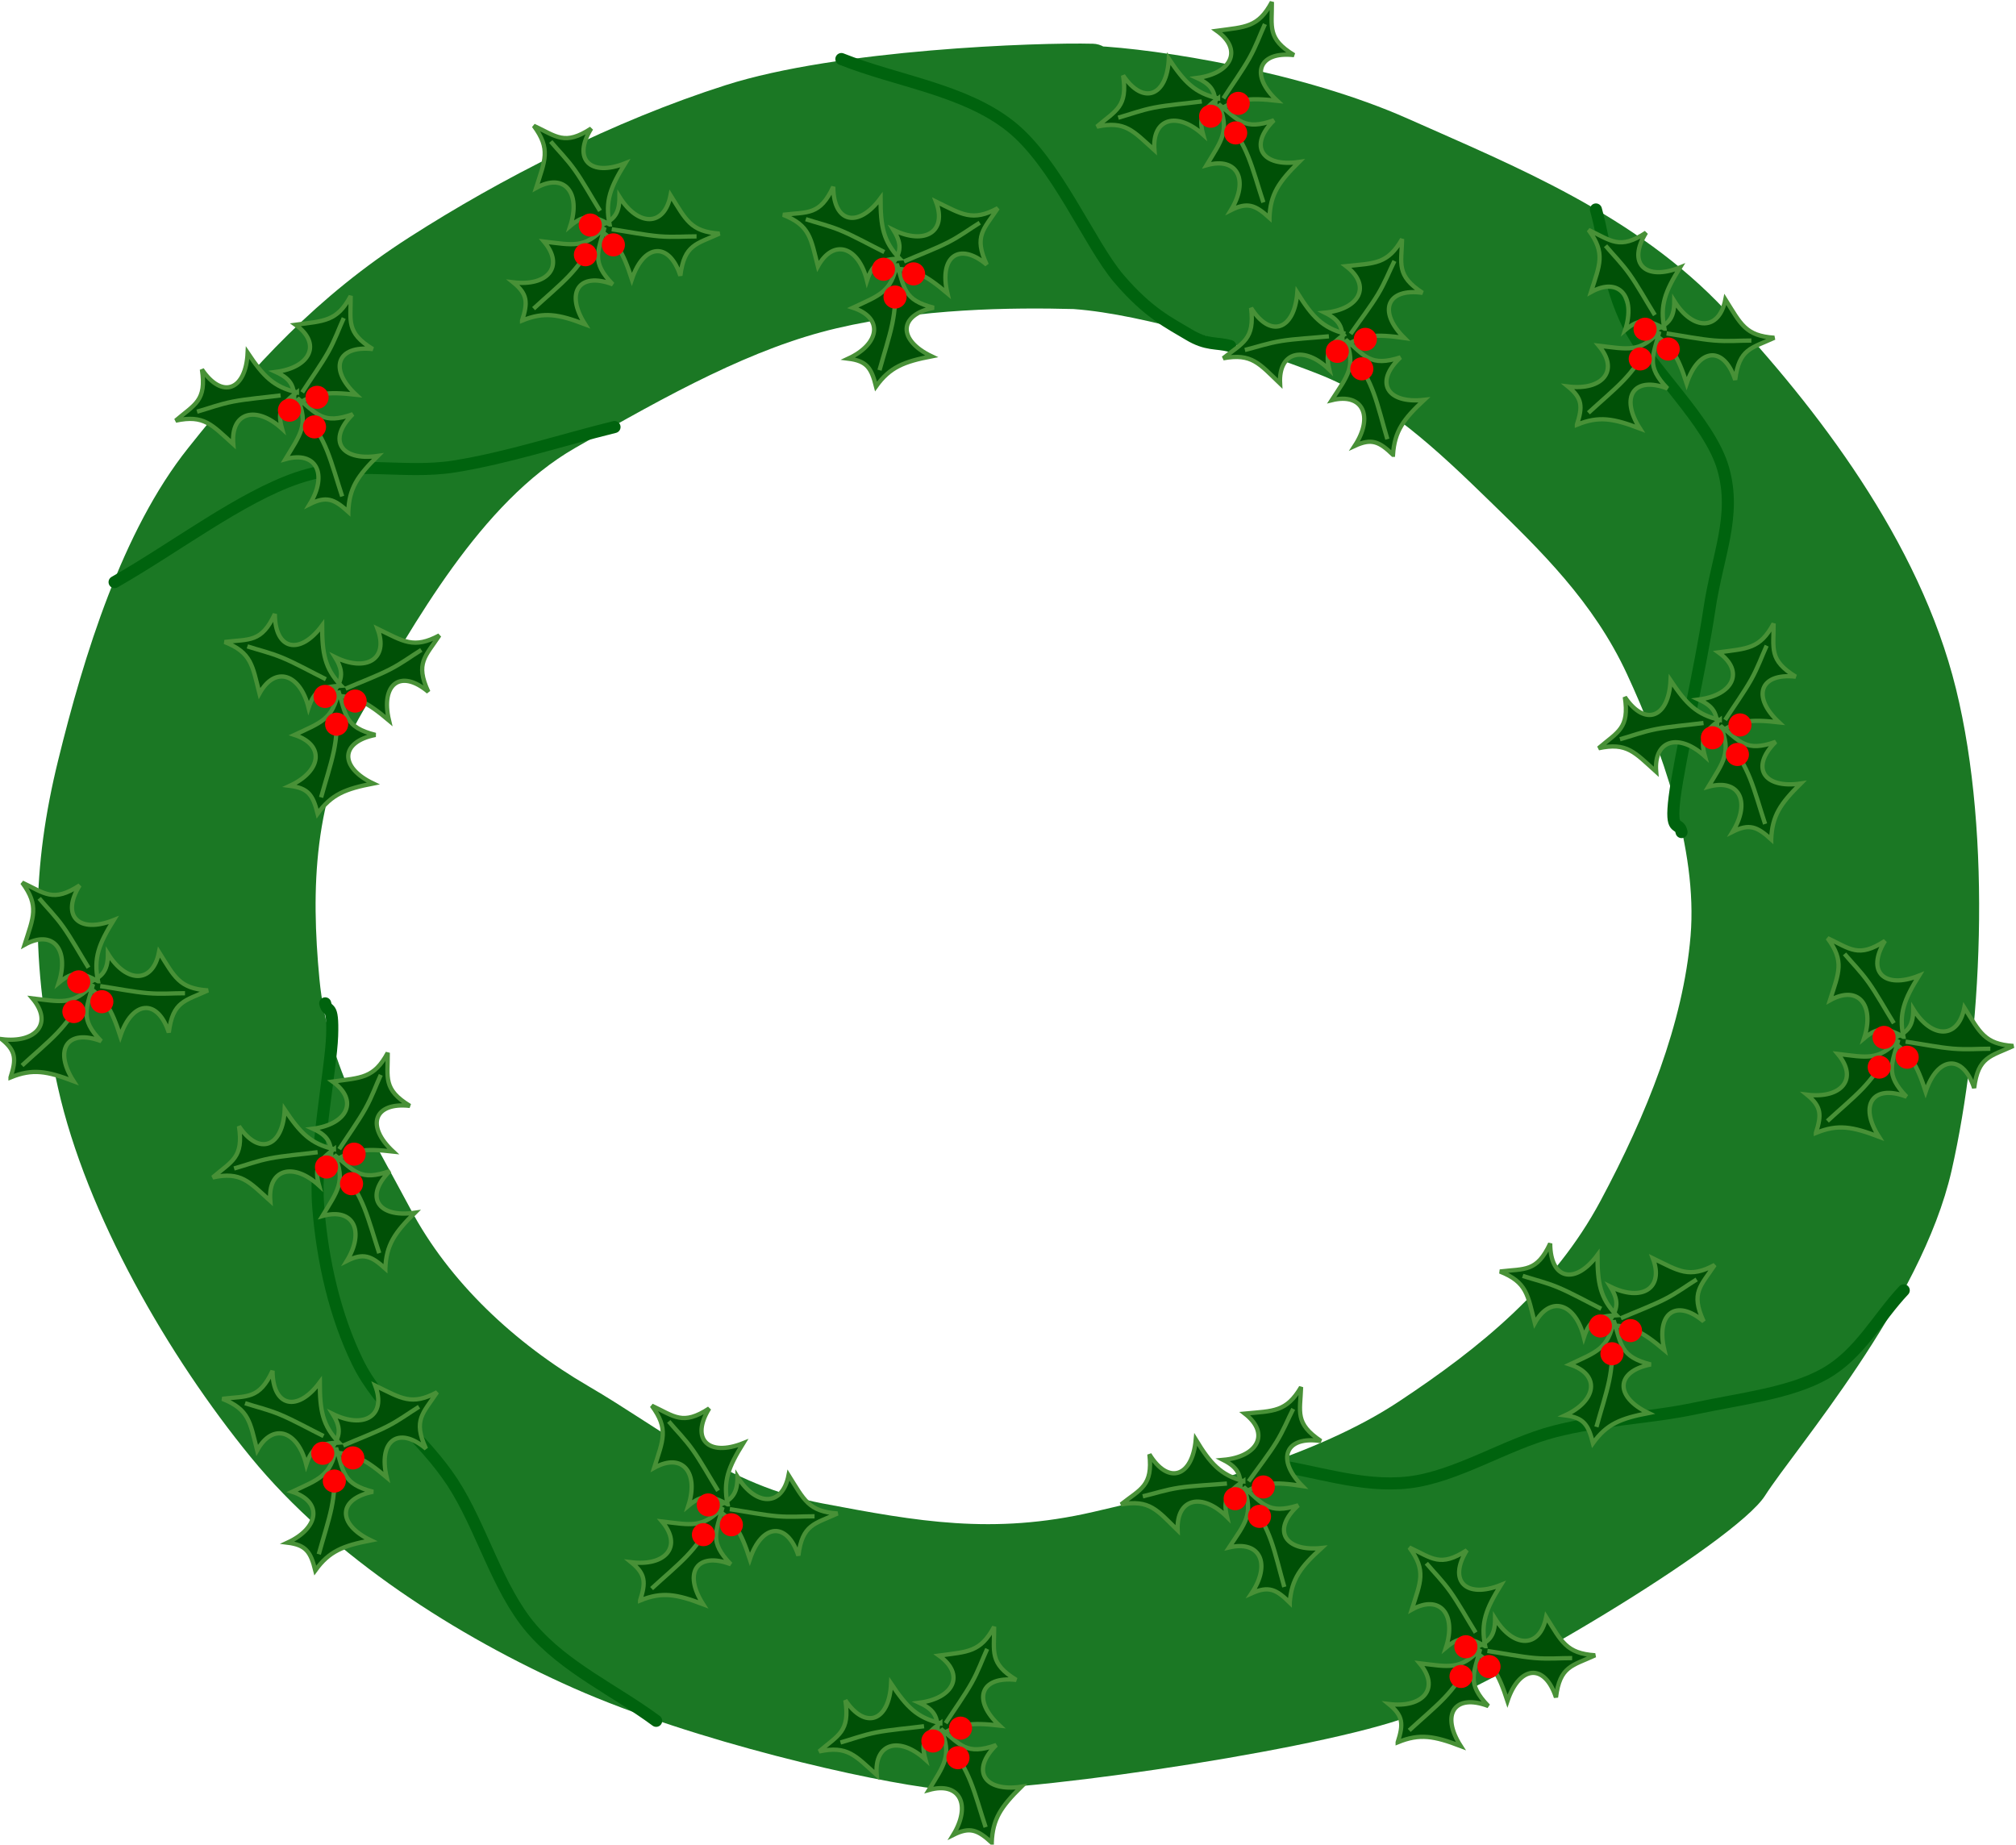 <?xml version="1.0" encoding="UTF-8" standalone="no"?>
<!-- Created with Inkscape (http://www.inkscape.org/) -->
<svg
    xmlns:inkscape="http://www.inkscape.org/namespaces/inkscape"
    xmlns:rdf="http://www.w3.org/1999/02/22-rdf-syntax-ns#"
    xmlns="http://www.w3.org/2000/svg"
    xmlns:cc="http://creativecommons.org/ns#"
    xmlns:dc="http://purl.org/dc/elements/1.1/"
    xmlns:sodipodi="http://sodipodi.sourceforge.net/DTD/sodipodi-0.dtd"
    id="svg1"
    sodipodi:docname="_svgclean2.svg"
    viewBox="0 0 626.94 573.66"
    sodipodi:version="0.32"
    version="1.1"
    inkscape:version="0.48.3.1 r9886"
  >
  <sodipodi:namedview
      id="base"
      bordercolor="#666666"
      inkscape:pageshadow="2"
      inkscape:window-y="0"
      pagecolor="#ffffff"
      inkscape:window-maximized="0"
      inkscape:window-width="674"
      inkscape:zoom="1.4142136"
      inkscape:window-x="0"
      showgrid="false"
      borderopacity="1.0"
      inkscape:current-layer="svg1"
      inkscape:cx="302.62507"
      inkscape:cy="199.6691"
      inkscape:window-height="645"
      inkscape:pageopacity="0.0000000"
  />
  <path
      id="path908"
      inkscape:connector-curvature="0"
      sodipodi:nodetypes="czzzzzzzzzzzzzzzzzzzzzzzczzzzzzzz"
      style="fill:#1b7824"
      d="m339.87 13.599c-17.13-0.44-79.33 1.75-114.16 12.87-34.84 11.11-69.86 29.01-98.45 47.35s-48.38 39.9-68.8 65.58c-20.427 25.67-32.328 64.28-40.384 97.08-8.057 32.79-8.89 62.37-0.039 101.83 8.85 39.46 34.403 83.6 59.933 114.84 25.53 31.23 64.41 55.87 100.45 71.86 37.41 16.6 92.77 29.11 113.19 31.33 20.43 2.23 112.41-11.08 143.89-21.59 27.81-9.28 104.19-55.16 113.39-69.61 9.19-14.45 48.6-59.64 58.02-101.1s12.71-103.71 1.36-149.84c-11.34-46.13-43.69-87.69-71.6-117.6-27.91-29.9-66.08-45.09-98.76-59.65s-77.73-21.79-98.04-22.68c-18.68-0.82-28.38 80.19-5.79 81.86 21.9 1.62 55.49 12.18 75.92 20.19 20.42 8 37.1 23.78 53.1 39.35 16 15.56 32.45 31.46 42.89 54.02 10.44 22.57 22.02 54.25 19.75 81.37s-13.62 55.54-28.03 82.44-37.22 45.52-62.76 62.41c-25.53 16.9-63.27 26.99-95.04 34.3-31.26 7.2-54.68 2.91-84.07-2.65-29.39-5.55-49.91-23.12-72.83-36.46-22.92-13.33-43.31-32.41-55.34-55.09s-25.73-43.93-28.34-71.61-2.04-56.69 13.61-83.37c15.66-26.68 36.44-64.84 65.95-81.74 29.5-16.9 55.25-31.1 81.34-37.21 26.1-6.11 53.76-6.51 74.53-5.95 20.76 0.56 25.38-82 5.11-82.53z"
  />
  <path
      id="path4883"
      inkscape:connector-curvature="0"
      sodipodi:nodetypes="czzz"
      style="stroke:#00630e;stroke-width:3.75;stroke-linecap:round;fill:none"
      d="m35.632 181.03c18.956-10.8 39.226-26.39 56.866-32.39 17.63-6 32.51-0.96 48.94-3.6 16.44-2.64 33.11-8.16 49.67-12.24"
  />
  <path
      id="path4882"
      inkscape:connector-curvature="0"
      sodipodi:nodetypes="czzzzzz"
      style="stroke:#00630e;stroke-width:3.75;stroke-linecap:round;fill:none"
      d="m204.06 535.16c-12.95-9.59-28.31-16.43-38.87-28.79-10.55-12.36-15.47-31.55-24.47-45.35-9-13.79-22.55-23.15-29.51-37.42-6.96-14.28-10.92-31.31-12.24-48.23-1.31-16.91 3.96-42.71 4.32-53.26 0.36-10.56-1.44-6.72-2.16-10.08"
  />
  <path
      id="path4881"
      inkscape:connector-curvature="0"
      sodipodi:nodetypes="czzzzz"
      style="stroke:#00630e;stroke-width:3.75;stroke-linecap:round;fill:none"
      d="m592.03 401.28c-8.16 8.64-13.68 19.8-24.48 25.91-10.79 6.12-26.27 7.8-40.3 10.8-14.04 3-29.04 3.36-43.91 7.2-14.88 3.84-30.47 14.15-45.35 15.83-14.87 1.68-29.27-3.83-43.9-5.75"
  />
  <path
      id="path4880"
      inkscape:connector-curvature="0"
      sodipodi:nodetypes="czzzzz"
      style="stroke:#00630e;stroke-width:3.75;stroke-linecap:round;fill:none"
      d="m496.3 65.139c3.35 12 3.47 22.56 10.07 35.99 6.6 13.44 25.31 29.87 29.51 44.63 4.2 14.75-1.8 26.87-4.32 43.91-2.51 17.03-9.35 46.78-10.79 58.3s1.44 7.2 2.16 10.8"
  />
  <g
      id="g4669"
      transform="translate(218.6 -269)"
    >
    <g
        id="g4659"
        transform="matrix(.627 .779 -.779 .627 244.11 17.975)"
      >
      <path
          id="path4660"
          inkscape:connector-curvature="0"
          sodipodi:nodetypes="ccccccc"
          style="fill-rule:evenodd;stroke:#489137;stroke-width:1pt;fill:#005006"
          d="m143.96 354.89c4.32-6 8.63-7.68 17.27-9.36-10.56-5.03-10.32-12.95 0.72-15.11-9.6-2.4-9.12-6.24-11.52-13.68-1.67 8.88-5.51 9.84-13.67 13.68 9.6 3.12 8.4 11.28-1.44 15.83 5.76 0.72 7.2 2.88 8.64 8.64z"
      />
      <path
          id="path4661"
          inkscape:connector-curvature="0"
          sodipodi:nodetypes="czz"
          style="stroke:#489137;stroke-width:1pt;fill:none"
          d="m150.43 323.94c-0.48 3.84-0.54 7.2-1.43 11.52-0.9 4.32-2.64 9.59-3.96 14.39"
      />
    </g
    >
    <g
        id="g4656"
        transform="matrix(.19 -.982 .982 .19 -314.71 423.34)"
      >
      <path
          id="path4657"
          inkscape:connector-curvature="0"
          sodipodi:nodetypes="ccccccc"
          style="fill-rule:evenodd;stroke:#489137;stroke-width:1pt;fill:#005006"
          d="m143.96 354.89c4.32-6 8.63-7.68 17.27-9.36-10.56-5.03-10.32-12.95 0.72-15.11-9.6-2.4-9.12-6.24-11.52-13.68-1.67 8.88-5.51 9.84-13.67 13.68 9.6 3.12 8.4 11.28-1.44 15.83 5.76 0.72 7.2 2.88 8.64 8.64z"
      />
      <path
          id="path4658"
          inkscape:connector-curvature="0"
          sodipodi:nodetypes="czz"
          style="stroke:#489137;stroke-width:1pt;fill:none"
          d="m150.43 323.94c-0.48 3.84-0.54 7.2-1.43 11.52-0.9 4.32-2.64 9.59-3.96 14.39"
      />
    </g
    >
    <g
        id="g4025"
        transform="translate(-90.131,34.28)"
      >
      <path
          id="path4023"
          inkscape:connector-curvature="0"
          sodipodi:nodetypes="ccccccc"
          style="fill-rule:evenodd;stroke:#489137;stroke-width:1pt;fill:#005006"
          d="m143.96 354.89c4.32-6 8.63-7.68 17.27-9.36-10.56-5.03-10.32-12.95 0.72-15.11-9.6-2.4-9.12-6.24-11.52-13.68-1.67 8.88-5.51 9.84-13.67 13.68 9.6 3.12 8.4 11.28-1.44 15.83 5.76 0.72 7.2 2.88 8.64 8.64z"
      />
      <path
          id="path4024"
          inkscape:connector-curvature="0"
          sodipodi:nodetypes="czz"
          style="stroke:#489137;stroke-width:1pt;fill:none"
          d="m150.43 323.94c-0.48 3.84-0.54 7.2-1.43 11.52-0.9 4.32-2.64 9.59-3.96 14.39"
      />
    </g
    >
    <g
        id="g4652"
      >
      <path
          id="path3395"
          sodipodi:rx="3.5989172"
          sodipodi:ry="3.5989172"
          style="fill-rule:evenodd;fill:#ff0000"
          sodipodi:type="arc"
          d="m66.94 325.38c0 1.988-1.611 3.599-3.599 3.599s-3.599-1.611-3.599-3.599 1.611-3.599 3.599-3.599 3.599 1.611 3.599 3.599z"
          transform="translate(-7.198,27.352)"
          sodipodi:cy="325.38089"
          sodipodi:cx="63.340942"
      />
      <path
          id="path4017"
          sodipodi:rx="3.5989172"
          sodipodi:ry="3.5989172"
          style="fill-rule:evenodd;fill:#ff0000"
          sodipodi:type="arc"
          d="m66.94 325.38c0 1.988-1.611 3.599-3.599 3.599s-3.599-1.611-3.599-3.599 1.611-3.599 3.599-3.599 3.599 1.611 3.599 3.599z"
          transform="translate(2.159,28.791)"
          sodipodi:cy="325.38089"
          sodipodi:cx="63.340942"
      />
      <path
          id="path4018"
          sodipodi:rx="3.5989172"
          sodipodi:ry="3.5989172"
          style="fill-rule:evenodd;fill:#ff0000"
          sodipodi:type="arc"
          d="m66.94 325.38c0 1.988-1.611 3.599-3.599 3.599s-3.599-1.611-3.599-3.599 1.611-3.599 3.599-3.599 3.599 1.611 3.599 3.599z"
          transform="translate(-3.599,35.989)"
          sodipodi:cy="325.38089"
          sodipodi:cx="63.340942"
      />
    </g
    >
  </g
  >
  <g
      id="g4683"
      transform="translate(441.55 59.629)"
    >
    <g
        id="g4684"
        transform="matrix(.627 .779 -.779 .627 244.11 17.975)"
      >
      <path
          id="path4685"
          inkscape:connector-curvature="0"
          sodipodi:nodetypes="ccccccc"
          style="fill-rule:evenodd;stroke:#489137;stroke-width:1pt;fill:#005006"
          d="m143.96 354.89c4.32-6 8.63-7.68 17.27-9.36-10.56-5.03-10.32-12.95 0.72-15.11-9.6-2.4-9.12-6.24-11.52-13.68-1.67 8.88-5.51 9.84-13.67 13.68 9.6 3.12 8.4 11.28-1.44 15.83 5.76 0.72 7.2 2.88 8.64 8.64z"
      />
      <path
          id="path4686"
          inkscape:connector-curvature="0"
          sodipodi:nodetypes="czz"
          style="stroke:#489137;stroke-width:1pt;fill:none"
          d="m150.43 323.94c-0.48 3.84-0.54 7.2-1.43 11.52-0.9 4.32-2.64 9.59-3.96 14.39"
      />
    </g
    >
    <g
        id="g4687"
        transform="matrix(.19 -.982 .982 .19 -314.71 423.34)"
      >
      <path
          id="path4688"
          inkscape:connector-curvature="0"
          sodipodi:nodetypes="ccccccc"
          style="fill-rule:evenodd;stroke:#489137;stroke-width:1pt;fill:#005006"
          d="m143.96 354.89c4.32-6 8.63-7.68 17.27-9.36-10.56-5.03-10.32-12.95 0.72-15.11-9.6-2.4-9.12-6.24-11.52-13.68-1.67 8.88-5.51 9.84-13.67 13.68 9.6 3.12 8.4 11.28-1.44 15.83 5.76 0.72 7.2 2.88 8.64 8.64z"
      />
      <path
          id="path4689"
          inkscape:connector-curvature="0"
          sodipodi:nodetypes="czz"
          style="stroke:#489137;stroke-width:1pt;fill:none"
          d="m150.43 323.94c-0.48 3.84-0.54 7.2-1.43 11.52-0.9 4.32-2.64 9.59-3.96 14.39"
      />
    </g
    >
    <g
        id="g4690"
        transform="translate(-90.131,34.28)"
      >
      <path
          id="path4691"
          inkscape:connector-curvature="0"
          sodipodi:nodetypes="ccccccc"
          style="fill-rule:evenodd;stroke:#489137;stroke-width:1pt;fill:#005006"
          d="m143.96 354.89c4.32-6 8.63-7.68 17.27-9.36-10.56-5.03-10.32-12.95 0.72-15.11-9.6-2.4-9.12-6.24-11.52-13.68-1.67 8.88-5.51 9.84-13.67 13.68 9.6 3.12 8.4 11.28-1.44 15.83 5.76 0.72 7.2 2.88 8.64 8.64z"
      />
      <path
          id="path4692"
          inkscape:connector-curvature="0"
          sodipodi:nodetypes="czz"
          style="stroke:#489137;stroke-width:1pt;fill:none"
          d="m150.43 323.94c-0.48 3.84-0.54 7.2-1.43 11.52-0.9 4.32-2.64 9.59-3.96 14.39"
      />
    </g
    >
    <g
        id="g4693"
      >
      <path
          id="path4694"
          sodipodi:rx="3.5989172"
          sodipodi:ry="3.5989172"
          style="fill-rule:evenodd;fill:#ff0000"
          sodipodi:type="arc"
          d="m66.94 325.38c0 1.988-1.611 3.599-3.599 3.599s-3.599-1.611-3.599-3.599 1.611-3.599 3.599-3.599 3.599 1.611 3.599 3.599z"
          transform="translate(-7.198,27.352)"
          sodipodi:cy="325.38089"
          sodipodi:cx="63.340942"
      />
      <path
          id="path4695"
          sodipodi:rx="3.5989172"
          sodipodi:ry="3.5989172"
          style="fill-rule:evenodd;fill:#ff0000"
          sodipodi:type="arc"
          d="m66.94 325.38c0 1.988-1.611 3.599-3.599 3.599s-3.599-1.611-3.599-3.599 1.611-3.599 3.599-3.599 3.599 1.611 3.599 3.599z"
          transform="translate(2.159,28.791)"
          sodipodi:cy="325.38089"
          sodipodi:cx="63.340942"
      />
      <path
          id="path4696"
          sodipodi:rx="3.5989172"
          sodipodi:ry="3.5989172"
          style="fill-rule:evenodd;fill:#ff0000"
          sodipodi:type="arc"
          d="m66.94 325.38c0 1.988-1.611 3.599-3.599 3.599s-3.599-1.611-3.599-3.599 1.611-3.599 3.599-3.599 3.599 1.611 3.599 3.599z"
          transform="translate(-3.599,35.989)"
          sodipodi:cy="325.38089"
          sodipodi:cx="63.340942"
      />
    </g
    >
  </g
  >
  <g
      id="g4697"
      transform="translate(44.223 99.219)"
    >
    <g
        id="g4698"
        transform="matrix(.627 .779 -.779 .627 244.11 17.975)"
      >
      <path
          id="path4699"
          inkscape:connector-curvature="0"
          sodipodi:nodetypes="ccccccc"
          style="fill-rule:evenodd;stroke:#489137;stroke-width:1pt;fill:#005006"
          d="m143.96 354.89c4.32-6 8.63-7.68 17.27-9.36-10.56-5.03-10.32-12.95 0.72-15.11-9.6-2.4-9.12-6.24-11.52-13.68-1.67 8.88-5.51 9.84-13.67 13.68 9.6 3.12 8.4 11.28-1.44 15.83 5.76 0.72 7.2 2.88 8.64 8.64z"
      />
      <path
          id="path4700"
          inkscape:connector-curvature="0"
          sodipodi:nodetypes="czz"
          style="stroke:#489137;stroke-width:1pt;fill:none"
          d="m150.43 323.94c-0.48 3.84-0.54 7.2-1.43 11.52-0.9 4.32-2.64 9.59-3.96 14.39"
      />
    </g
    >
    <g
        id="g4701"
        transform="matrix(.19 -.982 .982 .19 -314.71 423.34)"
      >
      <path
          id="path4702"
          inkscape:connector-curvature="0"
          sodipodi:nodetypes="ccccccc"
          style="fill-rule:evenodd;stroke:#489137;stroke-width:1pt;fill:#005006"
          d="m143.96 354.89c4.32-6 8.63-7.68 17.27-9.36-10.56-5.03-10.32-12.95 0.72-15.11-9.6-2.4-9.12-6.24-11.52-13.68-1.67 8.88-5.51 9.84-13.67 13.68 9.6 3.12 8.4 11.28-1.44 15.83 5.76 0.72 7.2 2.88 8.64 8.64z"
      />
      <path
          id="path4703"
          inkscape:connector-curvature="0"
          sodipodi:nodetypes="czz"
          style="stroke:#489137;stroke-width:1pt;fill:none"
          d="m150.43 323.94c-0.48 3.84-0.54 7.2-1.43 11.52-0.9 4.32-2.64 9.59-3.96 14.39"
      />
    </g
    >
    <g
        id="g4704"
        transform="translate(-90.131,34.28)"
      >
      <path
          id="path4705"
          inkscape:connector-curvature="0"
          sodipodi:nodetypes="ccccccc"
          style="fill-rule:evenodd;stroke:#489137;stroke-width:1pt;fill:#005006"
          d="m143.96 354.89c4.32-6 8.63-7.68 17.27-9.36-10.56-5.03-10.32-12.95 0.72-15.11-9.6-2.4-9.12-6.24-11.52-13.68-1.67 8.88-5.51 9.84-13.67 13.68 9.6 3.12 8.4 11.28-1.44 15.83 5.76 0.72 7.2 2.88 8.64 8.64z"
      />
      <path
          id="path4706"
          inkscape:connector-curvature="0"
          sodipodi:nodetypes="czz"
          style="stroke:#489137;stroke-width:1pt;fill:none"
          d="m150.43 323.94c-0.48 3.84-0.54 7.2-1.43 11.52-0.9 4.32-2.64 9.59-3.96 14.39"
      />
    </g
    >
    <g
        id="g4707"
      >
      <path
          id="path4708"
          sodipodi:rx="3.5989172"
          sodipodi:ry="3.5989172"
          style="fill-rule:evenodd;fill:#ff0000"
          sodipodi:type="arc"
          d="m66.94 325.38c0 1.988-1.611 3.599-3.599 3.599s-3.599-1.611-3.599-3.599 1.611-3.599 3.599-3.599 3.599 1.611 3.599 3.599z"
          transform="translate(-7.198,27.352)"
          sodipodi:cy="325.38089"
          sodipodi:cx="63.340942"
      />
      <path
          id="path4709"
          sodipodi:rx="3.5989172"
          sodipodi:ry="3.5989172"
          style="fill-rule:evenodd;fill:#ff0000"
          sodipodi:type="arc"
          d="m66.94 325.38c0 1.988-1.611 3.599-3.599 3.599s-3.599-1.611-3.599-3.599 1.611-3.599 3.599-3.599 3.599 1.611 3.599 3.599z"
          transform="translate(2.159,28.791)"
          sodipodi:cy="325.38089"
          sodipodi:cx="63.340942"
      />
      <path
          id="path4710"
          sodipodi:rx="3.5989172"
          sodipodi:ry="3.5989172"
          style="fill-rule:evenodd;fill:#ff0000"
          sodipodi:type="arc"
          d="m66.94 325.38c0 1.988-1.611 3.599-3.599 3.599s-3.599-1.611-3.599-3.599 1.611-3.599 3.599-3.599 3.599 1.611 3.599 3.599z"
          transform="translate(-3.599,35.989)"
          sodipodi:cy="325.38089"
          sodipodi:cx="63.340942"
      />
    </g
    >
  </g
  >
  <g
      id="g4711"
      transform="translate(44.943 -136.15)"
    >
    <g
        id="g4712"
        transform="matrix(.627 .779 -.779 .627 244.11 17.975)"
      >
      <path
          id="path4713"
          inkscape:connector-curvature="0"
          sodipodi:nodetypes="ccccccc"
          style="fill-rule:evenodd;stroke:#489137;stroke-width:1pt;fill:#005006"
          d="m143.96 354.89c4.32-6 8.63-7.68 17.27-9.36-10.56-5.03-10.32-12.95 0.72-15.11-9.6-2.4-9.12-6.24-11.52-13.68-1.67 8.88-5.51 9.84-13.67 13.68 9.6 3.12 8.4 11.28-1.44 15.83 5.76 0.72 7.2 2.88 8.64 8.64z"
      />
      <path
          id="path4714"
          inkscape:connector-curvature="0"
          sodipodi:nodetypes="czz"
          style="stroke:#489137;stroke-width:1pt;fill:none"
          d="m150.43 323.94c-0.48 3.84-0.54 7.2-1.43 11.52-0.9 4.32-2.64 9.59-3.96 14.39"
      />
    </g
    >
    <g
        id="g4715"
        transform="matrix(.19 -.982 .982 .19 -314.71 423.34)"
      >
      <path
          id="path4716"
          inkscape:connector-curvature="0"
          sodipodi:nodetypes="ccccccc"
          style="fill-rule:evenodd;stroke:#489137;stroke-width:1pt;fill:#005006"
          d="m143.96 354.89c4.32-6 8.63-7.68 17.27-9.36-10.56-5.03-10.32-12.95 0.72-15.11-9.6-2.4-9.12-6.24-11.52-13.68-1.67 8.88-5.51 9.84-13.67 13.68 9.6 3.12 8.4 11.28-1.44 15.83 5.76 0.72 7.2 2.88 8.64 8.64z"
      />
      <path
          id="path4717"
          inkscape:connector-curvature="0"
          sodipodi:nodetypes="czz"
          style="stroke:#489137;stroke-width:1pt;fill:none"
          d="m150.43 323.94c-0.48 3.84-0.54 7.2-1.43 11.52-0.9 4.32-2.64 9.59-3.96 14.39"
      />
    </g
    >
    <g
        id="g4718"
        transform="translate(-90.131,34.28)"
      >
      <path
          id="path4719"
          inkscape:connector-curvature="0"
          sodipodi:nodetypes="ccccccc"
          style="fill-rule:evenodd;stroke:#489137;stroke-width:1pt;fill:#005006"
          d="m143.96 354.89c4.32-6 8.63-7.68 17.27-9.36-10.56-5.03-10.32-12.95 0.72-15.11-9.6-2.4-9.12-6.24-11.52-13.68-1.67 8.88-5.51 9.84-13.67 13.68 9.6 3.12 8.4 11.28-1.44 15.83 5.76 0.72 7.2 2.88 8.64 8.64z"
      />
      <path
          id="path4720"
          inkscape:connector-curvature="0"
          sodipodi:nodetypes="czz"
          style="stroke:#489137;stroke-width:1pt;fill:none"
          d="m150.43 323.94c-0.48 3.84-0.54 7.2-1.43 11.52-0.9 4.32-2.64 9.59-3.96 14.39"
      />
    </g
    >
    <g
        id="g4721"
      >
      <path
          id="path4722"
          sodipodi:rx="3.5989172"
          sodipodi:ry="3.5989172"
          style="fill-rule:evenodd;fill:#ff0000"
          sodipodi:type="arc"
          d="m66.94 325.38c0 1.988-1.611 3.599-3.599 3.599s-3.599-1.611-3.599-3.599 1.611-3.599 3.599-3.599 3.599 1.611 3.599 3.599z"
          transform="translate(-7.198,27.352)"
          sodipodi:cy="325.38089"
          sodipodi:cx="63.340942"
      />
      <path
          id="path4723"
          sodipodi:rx="3.5989172"
          sodipodi:ry="3.5989172"
          style="fill-rule:evenodd;fill:#ff0000"
          sodipodi:type="arc"
          d="m66.94 325.38c0 1.988-1.611 3.599-3.599 3.599s-3.599-1.611-3.599-3.599 1.611-3.599 3.599-3.599 3.599 1.611 3.599 3.599z"
          transform="translate(2.159,28.791)"
          sodipodi:cy="325.38089"
          sodipodi:cx="63.340942"
      />
      <path
          id="path4724"
          sodipodi:rx="3.5989172"
          sodipodi:ry="3.5989172"
          style="fill-rule:evenodd;fill:#ff0000"
          sodipodi:type="arc"
          d="m66.94 325.38c0 1.988-1.611 3.599-3.599 3.599s-3.599-1.611-3.599-3.599 1.611-3.599 3.599-3.599 3.599 1.611 3.599 3.599z"
          transform="translate(-3.599,35.989)"
          sodipodi:cy="325.38089"
          sodipodi:cx="63.340942"
      />
    </g
    >
  </g
  >
  <g
      id="g4725"
      transform="matrix(.849 .528 -.528 .849 650.17 -226.73)"
    >
    <g
        id="g4726"
        transform="matrix(.627 .779 -.779 .627 244.11 17.975)"
      >
      <path
          id="path4727"
          inkscape:connector-curvature="0"
          sodipodi:nodetypes="ccccccc"
          style="fill-rule:evenodd;stroke:#489137;stroke-width:1pt;fill:#005006"
          d="m143.96 354.89c4.32-6 8.63-7.68 17.27-9.36-10.56-5.03-10.32-12.95 0.72-15.11-9.6-2.4-9.12-6.24-11.52-13.68-1.67 8.88-5.51 9.84-13.67 13.68 9.6 3.12 8.4 11.28-1.44 15.83 5.76 0.72 7.2 2.88 8.64 8.64z"
      />
      <path
          id="path4728"
          inkscape:connector-curvature="0"
          sodipodi:nodetypes="czz"
          style="stroke:#489137;stroke-width:1pt;fill:none"
          d="m150.43 323.94c-0.48 3.84-0.54 7.2-1.43 11.52-0.9 4.32-2.64 9.59-3.96 14.39"
      />
    </g
    >
    <g
        id="g4729"
        transform="matrix(.19 -.982 .982 .19 -314.71 423.34)"
      >
      <path
          id="path4730"
          inkscape:connector-curvature="0"
          sodipodi:nodetypes="ccccccc"
          style="fill-rule:evenodd;stroke:#489137;stroke-width:1pt;fill:#005006"
          d="m143.96 354.89c4.32-6 8.63-7.68 17.27-9.36-10.56-5.03-10.32-12.95 0.72-15.11-9.6-2.4-9.12-6.24-11.52-13.68-1.67 8.88-5.51 9.84-13.67 13.68 9.6 3.12 8.4 11.28-1.44 15.83 5.76 0.72 7.2 2.88 8.64 8.64z"
      />
      <path
          id="path4731"
          inkscape:connector-curvature="0"
          sodipodi:nodetypes="czz"
          style="stroke:#489137;stroke-width:1pt;fill:none"
          d="m150.43 323.94c-0.48 3.84-0.54 7.2-1.43 11.52-0.9 4.32-2.64 9.59-3.96 14.39"
      />
    </g
    >
    <g
        id="g4732"
        transform="translate(-90.131,34.28)"
      >
      <path
          id="path4733"
          inkscape:connector-curvature="0"
          sodipodi:nodetypes="ccccccc"
          style="fill-rule:evenodd;stroke:#489137;stroke-width:1pt;fill:#005006"
          d="m143.96 354.89c4.32-6 8.63-7.68 17.27-9.36-10.56-5.03-10.32-12.95 0.72-15.11-9.6-2.4-9.12-6.24-11.52-13.68-1.67 8.88-5.51 9.84-13.67 13.68 9.6 3.12 8.4 11.28-1.44 15.83 5.76 0.72 7.2 2.88 8.64 8.64z"
      />
      <path
          id="path4734"
          inkscape:connector-curvature="0"
          sodipodi:nodetypes="czz"
          style="stroke:#489137;stroke-width:1pt;fill:none"
          d="m150.43 323.94c-0.48 3.84-0.54 7.2-1.43 11.52-0.9 4.32-2.64 9.59-3.96 14.39"
      />
    </g
    >
    <g
        id="g4735"
      >
      <path
          id="path4736"
          sodipodi:rx="3.5989172"
          sodipodi:ry="3.5989172"
          style="fill-rule:evenodd;fill:#ff0000"
          sodipodi:type="arc"
          d="m66.94 325.38c0 1.988-1.611 3.599-3.599 3.599s-3.599-1.611-3.599-3.599 1.611-3.599 3.599-3.599 3.599 1.611 3.599 3.599z"
          transform="translate(-7.198,27.352)"
          sodipodi:cy="325.38089"
          sodipodi:cx="63.340942"
      />
      <path
          id="path4737"
          sodipodi:rx="3.5989172"
          sodipodi:ry="3.5989172"
          style="fill-rule:evenodd;fill:#ff0000"
          sodipodi:type="arc"
          d="m66.94 325.38c0 1.988-1.611 3.599-3.599 3.599s-3.599-1.611-3.599-3.599 1.611-3.599 3.599-3.599 3.599 1.611 3.599 3.599z"
          transform="translate(2.159,28.791)"
          sodipodi:cy="325.38089"
          sodipodi:cx="63.340942"
      />
      <path
          id="path4738"
          sodipodi:rx="3.5989172"
          sodipodi:ry="3.5989172"
          style="fill-rule:evenodd;fill:#ff0000"
          sodipodi:type="arc"
          d="m66.94 325.38c0 1.988-1.611 3.599-3.599 3.599s-3.599-1.611-3.599-3.599 1.611-3.599 3.599-3.599 3.599 1.611 3.599 3.599z"
          transform="translate(-3.599,35.989)"
          sodipodi:cy="325.38089"
          sodipodi:cx="63.340942"
      />
    </g
    >
  </g
  >
  <g
      id="g4739"
      transform="matrix(.849 .528 -.528 .849 724.49 -6.491)"
    >
    <g
        id="g4740"
        transform="matrix(.627 .779 -.779 .627 244.11 17.975)"
      >
      <path
          id="path4741"
          inkscape:connector-curvature="0"
          sodipodi:nodetypes="ccccccc"
          style="fill-rule:evenodd;stroke:#489137;stroke-width:1pt;fill:#005006"
          d="m143.96 354.89c4.32-6 8.63-7.68 17.27-9.36-10.56-5.03-10.32-12.95 0.72-15.11-9.6-2.4-9.12-6.24-11.52-13.68-1.67 8.88-5.51 9.84-13.67 13.68 9.6 3.12 8.4 11.28-1.44 15.83 5.76 0.72 7.2 2.88 8.64 8.64z"
      />
      <path
          id="path4742"
          inkscape:connector-curvature="0"
          sodipodi:nodetypes="czz"
          style="stroke:#489137;stroke-width:1pt;fill:none"
          d="m150.43 323.94c-0.48 3.84-0.54 7.2-1.43 11.52-0.9 4.32-2.64 9.59-3.96 14.39"
      />
    </g
    >
    <g
        id="g4743"
        transform="matrix(.19 -.982 .982 .19 -314.71 423.34)"
      >
      <path
          id="path4744"
          inkscape:connector-curvature="0"
          sodipodi:nodetypes="ccccccc"
          style="fill-rule:evenodd;stroke:#489137;stroke-width:1pt;fill:#005006"
          d="m143.96 354.89c4.32-6 8.63-7.68 17.27-9.36-10.56-5.03-10.32-12.95 0.72-15.11-9.6-2.4-9.12-6.24-11.52-13.68-1.67 8.88-5.51 9.84-13.67 13.68 9.6 3.12 8.4 11.28-1.44 15.83 5.76 0.72 7.2 2.88 8.64 8.64z"
      />
      <path
          id="path4745"
          inkscape:connector-curvature="0"
          sodipodi:nodetypes="czz"
          style="stroke:#489137;stroke-width:1pt;fill:none"
          d="m150.43 323.94c-0.48 3.84-0.54 7.2-1.43 11.52-0.9 4.32-2.64 9.59-3.96 14.39"
      />
    </g
    >
    <g
        id="g4746"
        transform="translate(-90.131,34.28)"
      >
      <path
          id="path4747"
          inkscape:connector-curvature="0"
          sodipodi:nodetypes="ccccccc"
          style="fill-rule:evenodd;stroke:#489137;stroke-width:1pt;fill:#005006"
          d="m143.96 354.89c4.32-6 8.63-7.68 17.27-9.36-10.56-5.03-10.32-12.95 0.72-15.11-9.6-2.4-9.12-6.24-11.52-13.68-1.67 8.88-5.51 9.84-13.67 13.68 9.6 3.12 8.4 11.28-1.44 15.83 5.76 0.72 7.2 2.88 8.64 8.64z"
      />
      <path
          id="path4748"
          inkscape:connector-curvature="0"
          sodipodi:nodetypes="czz"
          style="stroke:#489137;stroke-width:1pt;fill:none"
          d="m150.43 323.94c-0.48 3.84-0.54 7.2-1.43 11.52-0.9 4.32-2.64 9.59-3.96 14.39"
      />
    </g
    >
    <g
        id="g4749"
      >
      <path
          id="path4750"
          sodipodi:rx="3.5989172"
          sodipodi:ry="3.5989172"
          style="fill-rule:evenodd;fill:#ff0000"
          sodipodi:type="arc"
          d="m66.94 325.38c0 1.988-1.611 3.599-3.599 3.599s-3.599-1.611-3.599-3.599 1.611-3.599 3.599-3.599 3.599 1.611 3.599 3.599z"
          transform="translate(-7.198,27.352)"
          sodipodi:cy="325.38089"
          sodipodi:cx="63.340942"
      />
      <path
          id="path4751"
          sodipodi:rx="3.5989172"
          sodipodi:ry="3.5989172"
          style="fill-rule:evenodd;fill:#ff0000"
          sodipodi:type="arc"
          d="m66.94 325.38c0 1.988-1.611 3.599-3.599 3.599s-3.599-1.611-3.599-3.599 1.611-3.599 3.599-3.599 3.599 1.611 3.599 3.599z"
          transform="translate(2.159,28.791)"
          sodipodi:cy="325.38089"
          sodipodi:cx="63.340942"
      />
      <path
          id="path4752"
          sodipodi:rx="3.5989172"
          sodipodi:ry="3.5989172"
          style="fill-rule:evenodd;fill:#ff0000"
          sodipodi:type="arc"
          d="m66.94 325.38c0 1.988-1.611 3.599-3.599 3.599s-3.599-1.611-3.599-3.599 1.611-3.599 3.599-3.599 3.599 1.611 3.599 3.599z"
          transform="translate(-3.599,35.989)"
          sodipodi:cy="325.38089"
          sodipodi:cx="63.340942"
      />
    </g
    >
  </g
  >
  <g
      id="g4753"
      transform="matrix(.849 .528 -.528 .849 322.14 -259.13)"
    >
    <g
        id="g4754"
        transform="matrix(.627 .779 -.779 .627 244.11 17.975)"
      >
      <path
          id="path4755"
          inkscape:connector-curvature="0"
          sodipodi:nodetypes="ccccccc"
          style="fill-rule:evenodd;stroke:#489137;stroke-width:1pt;fill:#005006"
          d="m143.96 354.89c4.32-6 8.63-7.68 17.27-9.36-10.56-5.03-10.32-12.95 0.72-15.11-9.6-2.4-9.12-6.24-11.52-13.68-1.67 8.88-5.51 9.84-13.67 13.68 9.6 3.12 8.4 11.28-1.44 15.83 5.76 0.72 7.2 2.88 8.64 8.64z"
      />
      <path
          id="path4756"
          inkscape:connector-curvature="0"
          sodipodi:nodetypes="czz"
          style="stroke:#489137;stroke-width:1pt;fill:none"
          d="m150.43 323.94c-0.48 3.84-0.54 7.2-1.43 11.52-0.9 4.32-2.64 9.59-3.96 14.39"
      />
    </g
    >
    <g
        id="g4757"
        transform="matrix(.19 -.982 .982 .19 -314.71 423.34)"
      >
      <path
          id="path4758"
          inkscape:connector-curvature="0"
          sodipodi:nodetypes="ccccccc"
          style="fill-rule:evenodd;stroke:#489137;stroke-width:1pt;fill:#005006"
          d="m143.96 354.89c4.32-6 8.63-7.68 17.27-9.36-10.56-5.03-10.32-12.95 0.72-15.11-9.6-2.4-9.12-6.24-11.52-13.68-1.67 8.88-5.51 9.84-13.67 13.68 9.6 3.12 8.4 11.28-1.44 15.83 5.76 0.72 7.2 2.88 8.64 8.64z"
      />
      <path
          id="path4759"
          inkscape:connector-curvature="0"
          sodipodi:nodetypes="czz"
          style="stroke:#489137;stroke-width:1pt;fill:none"
          d="m150.43 323.94c-0.48 3.84-0.54 7.2-1.43 11.52-0.9 4.32-2.64 9.59-3.96 14.39"
      />
    </g
    >
    <g
        id="g4760"
        transform="translate(-90.131,34.28)"
      >
      <path
          id="path4761"
          inkscape:connector-curvature="0"
          sodipodi:nodetypes="ccccccc"
          style="fill-rule:evenodd;stroke:#489137;stroke-width:1pt;fill:#005006"
          d="m143.96 354.89c4.32-6 8.63-7.68 17.27-9.36-10.56-5.03-10.32-12.95 0.72-15.11-9.6-2.4-9.12-6.24-11.52-13.68-1.67 8.88-5.51 9.84-13.67 13.68 9.6 3.12 8.4 11.28-1.44 15.83 5.76 0.72 7.2 2.88 8.64 8.64z"
      />
      <path
          id="path4762"
          inkscape:connector-curvature="0"
          sodipodi:nodetypes="czz"
          style="stroke:#489137;stroke-width:1pt;fill:none"
          d="m150.43 323.94c-0.48 3.84-0.54 7.2-1.43 11.52-0.9 4.32-2.64 9.59-3.96 14.39"
      />
    </g
    >
    <g
        id="g4763"
      >
      <path
          id="path4764"
          sodipodi:rx="3.5989172"
          sodipodi:ry="3.5989172"
          style="fill-rule:evenodd;fill:#ff0000"
          sodipodi:type="arc"
          d="m66.94 325.38c0 1.988-1.611 3.599-3.599 3.599s-3.599-1.611-3.599-3.599 1.611-3.599 3.599-3.599 3.599 1.611 3.599 3.599z"
          transform="translate(-7.198,27.352)"
          sodipodi:cy="325.38089"
          sodipodi:cx="63.340942"
      />
      <path
          id="path4765"
          sodipodi:rx="3.5989172"
          sodipodi:ry="3.5989172"
          style="fill-rule:evenodd;fill:#ff0000"
          sodipodi:type="arc"
          d="m66.94 325.38c0 1.988-1.611 3.599-3.599 3.599s-3.599-1.611-3.599-3.599 1.611-3.599 3.599-3.599 3.599 1.611 3.599 3.599z"
          transform="translate(2.159,28.791)"
          sodipodi:cy="325.38089"
          sodipodi:cx="63.340942"
      />
      <path
          id="path4766"
          sodipodi:rx="3.5989172"
          sodipodi:ry="3.5989172"
          style="fill-rule:evenodd;fill:#ff0000"
          sodipodi:type="arc"
          d="m66.94 325.38c0 1.988-1.611 3.599-3.599 3.599s-3.599-1.611-3.599-3.599 1.611-3.599 3.599-3.599 3.599 1.611 3.599 3.599z"
          transform="translate(-3.599,35.989)"
          sodipodi:cy="325.38089"
          sodipodi:cx="63.340942"
      />
    </g
    >
  </g
  >
  <g
      id="g4767"
      transform="matrix(.849 .528 -.528 .849 163.06 -23.761)"
    >
    <g
        id="g4768"
        transform="matrix(.627 .779 -.779 .627 244.11 17.975)"
      >
      <path
          id="path4769"
          inkscape:connector-curvature="0"
          sodipodi:nodetypes="ccccccc"
          style="fill-rule:evenodd;stroke:#489137;stroke-width:1pt;fill:#005006"
          d="m143.96 354.89c4.32-6 8.63-7.68 17.27-9.36-10.56-5.03-10.32-12.95 0.72-15.11-9.6-2.4-9.12-6.24-11.52-13.68-1.67 8.88-5.51 9.84-13.67 13.68 9.6 3.12 8.4 11.28-1.44 15.83 5.76 0.72 7.2 2.88 8.64 8.64z"
      />
      <path
          id="path4770"
          inkscape:connector-curvature="0"
          sodipodi:nodetypes="czz"
          style="stroke:#489137;stroke-width:1pt;fill:none"
          d="m150.43 323.94c-0.48 3.84-0.54 7.2-1.43 11.52-0.9 4.32-2.64 9.59-3.96 14.39"
      />
    </g
    >
    <g
        id="g4771"
        transform="matrix(.19 -.982 .982 .19 -314.71 423.34)"
      >
      <path
          id="path4772"
          inkscape:connector-curvature="0"
          sodipodi:nodetypes="ccccccc"
          style="fill-rule:evenodd;stroke:#489137;stroke-width:1pt;fill:#005006"
          d="m143.96 354.89c4.32-6 8.63-7.68 17.27-9.36-10.56-5.03-10.32-12.95 0.72-15.11-9.6-2.4-9.12-6.24-11.52-13.68-1.67 8.88-5.51 9.84-13.67 13.68 9.6 3.12 8.4 11.28-1.44 15.83 5.76 0.72 7.2 2.88 8.64 8.64z"
      />
      <path
          id="path4773"
          inkscape:connector-curvature="0"
          sodipodi:nodetypes="czz"
          style="stroke:#489137;stroke-width:1pt;fill:none"
          d="m150.43 323.94c-0.48 3.84-0.54 7.2-1.43 11.52-0.9 4.32-2.64 9.59-3.96 14.39"
      />
    </g
    >
    <g
        id="g4774"
        transform="translate(-90.131,34.28)"
      >
      <path
          id="path4775"
          inkscape:connector-curvature="0"
          sodipodi:nodetypes="ccccccc"
          style="fill-rule:evenodd;stroke:#489137;stroke-width:1pt;fill:#005006"
          d="m143.96 354.89c4.32-6 8.63-7.68 17.27-9.36-10.56-5.03-10.32-12.95 0.72-15.11-9.6-2.4-9.12-6.24-11.52-13.68-1.67 8.88-5.51 9.84-13.67 13.68 9.6 3.12 8.4 11.28-1.44 15.83 5.76 0.72 7.2 2.88 8.64 8.64z"
      />
      <path
          id="path4776"
          inkscape:connector-curvature="0"
          sodipodi:nodetypes="czz"
          style="stroke:#489137;stroke-width:1pt;fill:none"
          d="m150.43 323.94c-0.48 3.84-0.54 7.2-1.43 11.52-0.9 4.32-2.64 9.59-3.96 14.39"
      />
    </g
    >
    <g
        id="g4777"
      >
      <path
          id="path4778"
          sodipodi:rx="3.5989172"
          sodipodi:ry="3.5989172"
          style="fill-rule:evenodd;fill:#ff0000"
          sodipodi:type="arc"
          d="m66.94 325.38c0 1.988-1.611 3.599-3.599 3.599s-3.599-1.611-3.599-3.599 1.611-3.599 3.599-3.599 3.599 1.611 3.599 3.599z"
          transform="translate(-7.198,27.352)"
          sodipodi:cy="325.38089"
          sodipodi:cx="63.340942"
      />
      <path
          id="path4779"
          sodipodi:rx="3.5989172"
          sodipodi:ry="3.5989172"
          style="fill-rule:evenodd;fill:#ff0000"
          sodipodi:type="arc"
          d="m66.94 325.38c0 1.988-1.611 3.599-3.599 3.599s-3.599-1.611-3.599-3.599 1.611-3.599 3.599-3.599 3.599 1.611 3.599 3.599z"
          transform="translate(2.159,28.791)"
          sodipodi:cy="325.38089"
          sodipodi:cx="63.340942"
      />
      <path
          id="path4780"
          sodipodi:rx="3.5989172"
          sodipodi:ry="3.5989172"
          style="fill-rule:evenodd;fill:#ff0000"
          sodipodi:type="arc"
          d="m66.94 325.38c0 1.988-1.611 3.599-3.599 3.599s-3.599-1.611-3.599-3.599 1.611-3.599 3.599-3.599 3.599 1.611 3.599 3.599z"
          transform="translate(-3.599,35.989)"
          sodipodi:cy="325.38089"
          sodipodi:cx="63.340942"
      />
    </g
    >
  </g
  >
  <g
      id="g4781"
      transform="matrix(.849 .528 -.528 .849 358.84 138.91)"
    >
    <g
        id="g4782"
        transform="matrix(.627 .779 -.779 .627 244.11 17.975)"
      >
      <path
          id="path4783"
          inkscape:connector-curvature="0"
          sodipodi:nodetypes="ccccccc"
          style="fill-rule:evenodd;stroke:#489137;stroke-width:1pt;fill:#005006"
          d="m143.96 354.89c4.32-6 8.63-7.68 17.27-9.36-10.56-5.03-10.32-12.95 0.72-15.11-9.6-2.4-9.12-6.24-11.52-13.68-1.67 8.88-5.51 9.84-13.67 13.68 9.6 3.12 8.4 11.28-1.44 15.83 5.76 0.72 7.2 2.88 8.64 8.64z"
      />
      <path
          id="path4784"
          inkscape:connector-curvature="0"
          sodipodi:nodetypes="czz"
          style="stroke:#489137;stroke-width:1pt;fill:none"
          d="m150.43 323.94c-0.48 3.84-0.54 7.2-1.43 11.52-0.9 4.32-2.64 9.59-3.96 14.39"
      />
    </g
    >
    <g
        id="g4785"
        transform="matrix(.19 -.982 .982 .19 -314.71 423.34)"
      >
      <path
          id="path4786"
          inkscape:connector-curvature="0"
          sodipodi:nodetypes="ccccccc"
          style="fill-rule:evenodd;stroke:#489137;stroke-width:1pt;fill:#005006"
          d="m143.96 354.89c4.32-6 8.63-7.68 17.27-9.36-10.56-5.03-10.32-12.95 0.72-15.11-9.6-2.4-9.12-6.24-11.52-13.68-1.67 8.88-5.51 9.84-13.67 13.68 9.6 3.12 8.4 11.28-1.44 15.83 5.76 0.72 7.2 2.88 8.64 8.64z"
      />
      <path
          id="path4787"
          inkscape:connector-curvature="0"
          sodipodi:nodetypes="czz"
          style="stroke:#489137;stroke-width:1pt;fill:none"
          d="m150.43 323.94c-0.48 3.84-0.54 7.2-1.43 11.52-0.9 4.32-2.64 9.59-3.96 14.39"
      />
    </g
    >
    <g
        id="g4788"
        transform="translate(-90.131,34.28)"
      >
      <path
          id="path4789"
          inkscape:connector-curvature="0"
          sodipodi:nodetypes="ccccccc"
          style="fill-rule:evenodd;stroke:#489137;stroke-width:1pt;fill:#005006"
          d="m143.96 354.89c4.32-6 8.63-7.68 17.27-9.36-10.56-5.03-10.32-12.95 0.72-15.11-9.6-2.4-9.12-6.24-11.52-13.68-1.67 8.88-5.51 9.84-13.67 13.68 9.6 3.12 8.4 11.28-1.44 15.83 5.76 0.72 7.2 2.88 8.64 8.64z"
      />
      <path
          id="path4790"
          inkscape:connector-curvature="0"
          sodipodi:nodetypes="czz"
          style="stroke:#489137;stroke-width:1pt;fill:none"
          d="m150.43 323.94c-0.48 3.84-0.54 7.2-1.43 11.52-0.9 4.32-2.64 9.59-3.96 14.39"
      />
    </g
    >
    <g
        id="g4791"
      >
      <path
          id="path4792"
          sodipodi:rx="3.5989172"
          sodipodi:ry="3.5989172"
          style="fill-rule:evenodd;fill:#ff0000"
          sodipodi:type="arc"
          d="m66.94 325.38c0 1.988-1.611 3.599-3.599 3.599s-3.599-1.611-3.599-3.599 1.611-3.599 3.599-3.599 3.599 1.611 3.599 3.599z"
          transform="translate(-7.198,27.352)"
          sodipodi:cy="325.38089"
          sodipodi:cx="63.340942"
      />
      <path
          id="path4793"
          sodipodi:rx="3.5989172"
          sodipodi:ry="3.5989172"
          style="fill-rule:evenodd;fill:#ff0000"
          sodipodi:type="arc"
          d="m66.94 325.38c0 1.988-1.611 3.599-3.599 3.599s-3.599-1.611-3.599-3.599 1.611-3.599 3.599-3.599 3.599 1.611 3.599 3.599z"
          transform="translate(2.159,28.791)"
          sodipodi:cy="325.38089"
          sodipodi:cx="63.340942"
      />
      <path
          id="path4794"
          sodipodi:rx="3.5989172"
          sodipodi:ry="3.5989172"
          style="fill-rule:evenodd;fill:#ff0000"
          sodipodi:type="arc"
          d="m66.94 325.38c0 1.988-1.611 3.599-3.599 3.599s-3.599-1.611-3.599-3.599 1.611-3.599 3.599-3.599 3.599 1.611 3.599 3.599z"
          transform="translate(-3.599,35.989)"
          sodipodi:cy="325.38089"
          sodipodi:cx="63.340942"
      />
    </g
    >
  </g
  >
  <g
      id="g4795"
      transform="matrix(.849 .528 -.528 .849 594.44 183.01)"
    >
    <g
        id="g4796"
        transform="matrix(.627 .779 -.779 .627 244.11 17.975)"
      >
      <path
          id="path4797"
          inkscape:connector-curvature="0"
          sodipodi:nodetypes="ccccccc"
          style="fill-rule:evenodd;stroke:#489137;stroke-width:1pt;fill:#005006"
          d="m143.96 354.89c4.32-6 8.63-7.68 17.27-9.36-10.56-5.03-10.32-12.95 0.72-15.11-9.6-2.4-9.12-6.24-11.52-13.68-1.67 8.88-5.51 9.84-13.67 13.68 9.6 3.12 8.4 11.28-1.44 15.83 5.76 0.72 7.2 2.88 8.64 8.64z"
      />
      <path
          id="path4798"
          inkscape:connector-curvature="0"
          sodipodi:nodetypes="czz"
          style="stroke:#489137;stroke-width:1pt;fill:none"
          d="m150.43 323.94c-0.48 3.84-0.54 7.2-1.43 11.52-0.9 4.32-2.64 9.59-3.96 14.39"
      />
    </g
    >
    <g
        id="g4799"
        transform="matrix(.19 -.982 .982 .19 -314.71 423.34)"
      >
      <path
          id="path4800"
          inkscape:connector-curvature="0"
          sodipodi:nodetypes="ccccccc"
          style="fill-rule:evenodd;stroke:#489137;stroke-width:1pt;fill:#005006"
          d="m143.96 354.89c4.32-6 8.63-7.68 17.27-9.36-10.56-5.03-10.32-12.95 0.72-15.11-9.6-2.4-9.12-6.24-11.52-13.68-1.67 8.88-5.51 9.84-13.67 13.68 9.6 3.12 8.4 11.28-1.44 15.83 5.76 0.72 7.2 2.88 8.64 8.64z"
      />
      <path
          id="path4801"
          inkscape:connector-curvature="0"
          sodipodi:nodetypes="czz"
          style="stroke:#489137;stroke-width:1pt;fill:none"
          d="m150.43 323.94c-0.48 3.84-0.54 7.2-1.43 11.52-0.9 4.32-2.64 9.59-3.96 14.39"
      />
    </g
    >
    <g
        id="g4802"
        transform="translate(-90.131,34.28)"
      >
      <path
          id="path4803"
          inkscape:connector-curvature="0"
          sodipodi:nodetypes="ccccccc"
          style="fill-rule:evenodd;stroke:#489137;stroke-width:1pt;fill:#005006"
          d="m143.96 354.89c4.32-6 8.63-7.68 17.27-9.36-10.56-5.03-10.32-12.95 0.72-15.11-9.6-2.4-9.12-6.24-11.52-13.68-1.67 8.88-5.51 9.84-13.67 13.68 9.6 3.12 8.4 11.28-1.44 15.83 5.76 0.72 7.2 2.88 8.64 8.64z"
      />
      <path
          id="path4804"
          inkscape:connector-curvature="0"
          sodipodi:nodetypes="czz"
          style="stroke:#489137;stroke-width:1pt;fill:none"
          d="m150.43 323.94c-0.48 3.84-0.54 7.2-1.43 11.52-0.9 4.32-2.64 9.59-3.96 14.39"
      />
    </g
    >
    <g
        id="g4805"
      >
      <path
          id="path4806"
          sodipodi:rx="3.5989172"
          sodipodi:ry="3.5989172"
          style="fill-rule:evenodd;fill:#ff0000"
          sodipodi:type="arc"
          d="m66.94 325.38c0 1.988-1.611 3.599-3.599 3.599s-3.599-1.611-3.599-3.599 1.611-3.599 3.599-3.599 3.599 1.611 3.599 3.599z"
          transform="translate(-7.198,27.352)"
          sodipodi:cy="325.38089"
          sodipodi:cx="63.340942"
      />
      <path
          id="path4807"
          sodipodi:rx="3.5989172"
          sodipodi:ry="3.5989172"
          style="fill-rule:evenodd;fill:#ff0000"
          sodipodi:type="arc"
          d="m66.94 325.38c0 1.988-1.611 3.599-3.599 3.599s-3.599-1.611-3.599-3.599 1.611-3.599 3.599-3.599 3.599 1.611 3.599 3.599z"
          transform="translate(2.159,28.791)"
          sodipodi:cy="325.38089"
          sodipodi:cx="63.340942"
      />
      <path
          id="path4808"
          sodipodi:rx="3.5989172"
          sodipodi:ry="3.5989172"
          style="fill-rule:evenodd;fill:#ff0000"
          sodipodi:type="arc"
          d="m66.94 325.38c0 1.988-1.611 3.599-3.599 3.599s-3.599-1.611-3.599-3.599 1.611-3.599 3.599-3.599 3.599 1.611 3.599 3.599z"
          transform="translate(-3.599,35.989)"
          sodipodi:cy="325.38089"
          sodipodi:cx="63.340942"
      />
    </g
    >
  </g
  >
  <g
      id="g4809"
      transform="matrix(.832 -.555 .555 .832 290.04 -32.871)"
    >
    <g
        id="g4810"
        transform="matrix(.627 .779 -.779 .627 244.11 17.975)"
      >
      <path
          id="path4811"
          inkscape:connector-curvature="0"
          sodipodi:nodetypes="ccccccc"
          style="fill-rule:evenodd;stroke:#489137;stroke-width:1pt;fill:#005006"
          d="m143.96 354.89c4.32-6 8.63-7.68 17.27-9.36-10.56-5.03-10.32-12.95 0.72-15.11-9.6-2.4-9.12-6.24-11.52-13.68-1.67 8.88-5.51 9.84-13.67 13.68 9.6 3.12 8.4 11.28-1.44 15.83 5.76 0.72 7.2 2.88 8.64 8.64z"
      />
      <path
          id="path4812"
          inkscape:connector-curvature="0"
          sodipodi:nodetypes="czz"
          style="stroke:#489137;stroke-width:1pt;fill:none"
          d="m150.43 323.94c-0.48 3.84-0.54 7.2-1.43 11.52-0.9 4.32-2.64 9.59-3.96 14.39"
      />
    </g
    >
    <g
        id="g4813"
        transform="matrix(.19 -.982 .982 .19 -314.71 423.34)"
      >
      <path
          id="path4814"
          inkscape:connector-curvature="0"
          sodipodi:nodetypes="ccccccc"
          style="fill-rule:evenodd;stroke:#489137;stroke-width:1pt;fill:#005006"
          d="m143.96 354.89c4.32-6 8.63-7.68 17.27-9.36-10.56-5.03-10.32-12.95 0.72-15.11-9.6-2.4-9.12-6.24-11.52-13.68-1.67 8.88-5.51 9.84-13.67 13.68 9.6 3.12 8.4 11.28-1.44 15.83 5.76 0.72 7.2 2.88 8.64 8.64z"
      />
      <path
          id="path4815"
          inkscape:connector-curvature="0"
          sodipodi:nodetypes="czz"
          style="stroke:#489137;stroke-width:1pt;fill:none"
          d="m150.43 323.94c-0.48 3.84-0.54 7.2-1.43 11.52-0.9 4.32-2.64 9.59-3.96 14.39"
      />
    </g
    >
    <g
        id="g4816"
        transform="translate(-90.131,34.28)"
      >
      <path
          id="path4817"
          inkscape:connector-curvature="0"
          sodipodi:nodetypes="ccccccc"
          style="fill-rule:evenodd;stroke:#489137;stroke-width:1pt;fill:#005006"
          d="m143.96 354.89c4.32-6 8.63-7.68 17.27-9.36-10.56-5.03-10.32-12.95 0.72-15.11-9.6-2.4-9.12-6.24-11.52-13.68-1.67 8.88-5.51 9.84-13.67 13.68 9.6 3.12 8.4 11.28-1.44 15.83 5.76 0.72 7.2 2.88 8.64 8.64z"
      />
      <path
          id="path4818"
          inkscape:connector-curvature="0"
          sodipodi:nodetypes="czz"
          style="stroke:#489137;stroke-width:1pt;fill:none"
          d="m150.43 323.94c-0.48 3.84-0.54 7.2-1.43 11.52-0.9 4.32-2.64 9.59-3.96 14.39"
      />
    </g
    >
    <g
        id="g4819"
      >
      <path
          id="path4820"
          sodipodi:rx="3.5989172"
          sodipodi:ry="3.5989172"
          style="fill-rule:evenodd;fill:#ff0000"
          sodipodi:type="arc"
          d="m66.94 325.38c0 1.988-1.611 3.599-3.599 3.599s-3.599-1.611-3.599-3.599 1.611-3.599 3.599-3.599 3.599 1.611 3.599 3.599z"
          transform="translate(-7.198,27.352)"
          sodipodi:cy="325.38089"
          sodipodi:cx="63.340942"
      />
      <path
          id="path4821"
          sodipodi:rx="3.5989172"
          sodipodi:ry="3.5989172"
          style="fill-rule:evenodd;fill:#ff0000"
          sodipodi:type="arc"
          d="m66.94 325.38c0 1.988-1.611 3.599-3.599 3.599s-3.599-1.611-3.599-3.599 1.611-3.599 3.599-3.599 3.599 1.611 3.599 3.599z"
          transform="translate(2.159,28.791)"
          sodipodi:cy="325.38089"
          sodipodi:cx="63.340942"
      />
      <path
          id="path4822"
          sodipodi:rx="3.5989172"
          sodipodi:ry="3.5989172"
          style="fill-rule:evenodd;fill:#ff0000"
          sodipodi:type="arc"
          d="m66.94 325.38c0 1.988-1.611 3.599-3.599 3.599s-3.599-1.611-3.599-3.599 1.611-3.599 3.599-3.599 3.599 1.611 3.599 3.599z"
          transform="translate(-3.599,35.989)"
          sodipodi:cy="325.38089"
          sodipodi:cx="63.340942"
      />
    </g
    >
  </g
  >
  <g
      id="g4823"
      transform="matrix(.832 -.555 .555 .832 47.638 279.12)"
    >
    <g
        id="g4824"
        transform="matrix(.627 .779 -.779 .627 244.11 17.975)"
      >
      <path
          id="path4825"
          inkscape:connector-curvature="0"
          sodipodi:nodetypes="ccccccc"
          style="fill-rule:evenodd;stroke:#489137;stroke-width:1pt;fill:#005006"
          d="m143.96 354.89c4.32-6 8.63-7.68 17.27-9.36-10.56-5.03-10.32-12.95 0.72-15.11-9.6-2.4-9.12-6.24-11.52-13.68-1.67 8.88-5.51 9.84-13.67 13.68 9.6 3.12 8.4 11.28-1.44 15.83 5.76 0.72 7.2 2.88 8.64 8.64z"
      />
      <path
          id="path4826"
          inkscape:connector-curvature="0"
          sodipodi:nodetypes="czz"
          style="stroke:#489137;stroke-width:1pt;fill:none"
          d="m150.43 323.94c-0.48 3.84-0.54 7.2-1.43 11.52-0.9 4.32-2.64 9.59-3.96 14.39"
      />
    </g
    >
    <g
        id="g4827"
        transform="matrix(.19 -.982 .982 .19 -314.71 423.34)"
      >
      <path
          id="path4828"
          inkscape:connector-curvature="0"
          sodipodi:nodetypes="ccccccc"
          style="fill-rule:evenodd;stroke:#489137;stroke-width:1pt;fill:#005006"
          d="m143.96 354.89c4.32-6 8.63-7.68 17.27-9.36-10.56-5.03-10.32-12.95 0.72-15.11-9.6-2.4-9.12-6.24-11.52-13.68-1.67 8.88-5.51 9.84-13.67 13.68 9.6 3.12 8.4 11.28-1.44 15.83 5.76 0.72 7.2 2.88 8.64 8.64z"
      />
      <path
          id="path4829"
          inkscape:connector-curvature="0"
          sodipodi:nodetypes="czz"
          style="stroke:#489137;stroke-width:1pt;fill:none"
          d="m150.43 323.94c-0.48 3.84-0.54 7.2-1.43 11.52-0.9 4.32-2.64 9.59-3.96 14.39"
      />
    </g
    >
    <g
        id="g4830"
        transform="translate(-90.131,34.28)"
      >
      <path
          id="path4831"
          inkscape:connector-curvature="0"
          sodipodi:nodetypes="ccccccc"
          style="fill-rule:evenodd;stroke:#489137;stroke-width:1pt;fill:#005006"
          d="m143.96 354.89c4.32-6 8.63-7.68 17.27-9.36-10.56-5.03-10.32-12.95 0.72-15.11-9.6-2.4-9.12-6.24-11.52-13.68-1.67 8.88-5.51 9.84-13.67 13.68 9.6 3.12 8.4 11.28-1.44 15.83 5.76 0.72 7.2 2.88 8.64 8.64z"
      />
      <path
          id="path4832"
          inkscape:connector-curvature="0"
          sodipodi:nodetypes="czz"
          style="stroke:#489137;stroke-width:1pt;fill:none"
          d="m150.43 323.94c-0.48 3.84-0.54 7.2-1.43 11.52-0.9 4.32-2.64 9.59-3.96 14.39"
      />
    </g
    >
    <g
        id="g4833"
      >
      <path
          id="path4834"
          sodipodi:rx="3.5989172"
          sodipodi:ry="3.5989172"
          style="fill-rule:evenodd;fill:#ff0000"
          sodipodi:type="arc"
          d="m66.94 325.38c0 1.988-1.611 3.599-3.599 3.599s-3.599-1.611-3.599-3.599 1.611-3.599 3.599-3.599 3.599 1.611 3.599 3.599z"
          transform="translate(-7.198,27.352)"
          sodipodi:cy="325.38089"
          sodipodi:cx="63.340942"
      />
      <path
          id="path4835"
          sodipodi:rx="3.5989172"
          sodipodi:ry="3.5989172"
          style="fill-rule:evenodd;fill:#ff0000"
          sodipodi:type="arc"
          d="m66.94 325.38c0 1.988-1.611 3.599-3.599 3.599s-3.599-1.611-3.599-3.599 1.611-3.599 3.599-3.599 3.599 1.611 3.599 3.599z"
          transform="translate(2.159,28.791)"
          sodipodi:cy="325.38089"
          sodipodi:cx="63.340942"
      />
      <path
          id="path4836"
          sodipodi:rx="3.5989172"
          sodipodi:ry="3.5989172"
          style="fill-rule:evenodd;fill:#ff0000"
          sodipodi:type="arc"
          d="m66.94 325.38c0 1.988-1.611 3.599-3.599 3.599s-3.599-1.611-3.599-3.599 1.611-3.599 3.599-3.599 3.599 1.611 3.599 3.599z"
          transform="translate(-3.599,35.989)"
          sodipodi:cy="325.38089"
          sodipodi:cx="63.340942"
      />
    </g
    >
  </g
  >
  <g
      id="g4837"
      transform="matrix(.832 -.555 .555 .832 -140.94 100.61)"
    >
    <g
        id="g4838"
        transform="matrix(.627 .779 -.779 .627 244.11 17.975)"
      >
      <path
          id="path4839"
          inkscape:connector-curvature="0"
          sodipodi:nodetypes="ccccccc"
          style="fill-rule:evenodd;stroke:#489137;stroke-width:1pt;fill:#005006"
          d="m143.96 354.89c4.32-6 8.63-7.68 17.27-9.36-10.56-5.03-10.32-12.95 0.72-15.11-9.6-2.4-9.12-6.24-11.52-13.68-1.67 8.88-5.51 9.84-13.67 13.68 9.6 3.12 8.4 11.28-1.44 15.83 5.76 0.72 7.2 2.88 8.64 8.64z"
      />
      <path
          id="path4840"
          inkscape:connector-curvature="0"
          sodipodi:nodetypes="czz"
          style="stroke:#489137;stroke-width:1pt;fill:none"
          d="m150.43 323.94c-0.48 3.84-0.54 7.2-1.43 11.52-0.9 4.32-2.64 9.59-3.96 14.39"
      />
    </g
    >
    <g
        id="g4841"
        transform="matrix(.19 -.982 .982 .19 -314.71 423.34)"
      >
      <path
          id="path4842"
          inkscape:connector-curvature="0"
          sodipodi:nodetypes="ccccccc"
          style="fill-rule:evenodd;stroke:#489137;stroke-width:1pt;fill:#005006"
          d="m143.96 354.89c4.32-6 8.63-7.68 17.27-9.36-10.56-5.03-10.32-12.95 0.72-15.11-9.6-2.4-9.12-6.24-11.52-13.68-1.67 8.88-5.51 9.84-13.67 13.68 9.6 3.12 8.4 11.28-1.44 15.83 5.76 0.72 7.2 2.88 8.64 8.64z"
      />
      <path
          id="path4843"
          inkscape:connector-curvature="0"
          sodipodi:nodetypes="czz"
          style="stroke:#489137;stroke-width:1pt;fill:none"
          d="m150.43 323.94c-0.48 3.84-0.54 7.2-1.43 11.52-0.9 4.32-2.64 9.59-3.96 14.39"
      />
    </g
    >
    <g
        id="g4844"
        transform="translate(-90.131,34.28)"
      >
      <path
          id="path4845"
          inkscape:connector-curvature="0"
          sodipodi:nodetypes="ccccccc"
          style="fill-rule:evenodd;stroke:#489137;stroke-width:1pt;fill:#005006"
          d="m143.96 354.89c4.32-6 8.63-7.68 17.27-9.36-10.56-5.03-10.32-12.95 0.72-15.11-9.6-2.4-9.12-6.24-11.52-13.68-1.67 8.88-5.51 9.84-13.67 13.68 9.6 3.12 8.4 11.28-1.44 15.83 5.76 0.72 7.2 2.88 8.64 8.64z"
      />
      <path
          id="path4846"
          inkscape:connector-curvature="0"
          sodipodi:nodetypes="czz"
          style="stroke:#489137;stroke-width:1pt;fill:none"
          d="m150.43 323.94c-0.48 3.84-0.54 7.2-1.43 11.52-0.9 4.32-2.64 9.59-3.96 14.39"
      />
    </g
    >
    <g
        id="g4847"
      >
      <path
          id="path4848"
          sodipodi:rx="3.5989172"
          sodipodi:ry="3.5989172"
          style="fill-rule:evenodd;fill:#ff0000"
          sodipodi:type="arc"
          d="m66.94 325.38c0 1.988-1.611 3.599-3.599 3.599s-3.599-1.611-3.599-3.599 1.611-3.599 3.599-3.599 3.599 1.611 3.599 3.599z"
          transform="translate(-7.198,27.352)"
          sodipodi:cy="325.38089"
          sodipodi:cx="63.340942"
      />
      <path
          id="path4849"
          sodipodi:rx="3.5989172"
          sodipodi:ry="3.5989172"
          style="fill-rule:evenodd;fill:#ff0000"
          sodipodi:type="arc"
          d="m66.94 325.38c0 1.988-1.611 3.599-3.599 3.599s-3.599-1.611-3.599-3.599 1.611-3.599 3.599-3.599 3.599 1.611 3.599 3.599z"
          transform="translate(2.159,28.791)"
          sodipodi:cy="325.38089"
          sodipodi:cx="63.340942"
      />
      <path
          id="path4850"
          sodipodi:rx="3.5989172"
          sodipodi:ry="3.5989172"
          style="fill-rule:evenodd;fill:#ff0000"
          sodipodi:type="arc"
          d="m66.94 325.38c0 1.988-1.611 3.599-3.599 3.599s-3.599-1.611-3.599-3.599 1.611-3.599 3.599-3.599 3.599 1.611 3.599 3.599z"
          transform="translate(-3.599,35.989)"
          sodipodi:cy="325.38089"
          sodipodi:cx="63.340942"
      />
    </g
    >
  </g
  >
  <g
      id="g4851"
      transform="matrix(.832 -.555 .555 .832 -152.46 -134.75)"
    >
    <g
        id="g4852"
        transform="matrix(.627 .779 -.779 .627 244.11 17.975)"
      >
      <path
          id="path4853"
          inkscape:connector-curvature="0"
          sodipodi:nodetypes="ccccccc"
          style="fill-rule:evenodd;stroke:#489137;stroke-width:1pt;fill:#005006"
          d="m143.96 354.89c4.32-6 8.63-7.68 17.27-9.36-10.56-5.03-10.32-12.95 0.72-15.11-9.6-2.4-9.12-6.24-11.52-13.68-1.67 8.88-5.51 9.84-13.67 13.68 9.6 3.12 8.4 11.28-1.44 15.83 5.76 0.72 7.2 2.88 8.64 8.64z"
      />
      <path
          id="path4854"
          inkscape:connector-curvature="0"
          sodipodi:nodetypes="czz"
          style="stroke:#489137;stroke-width:1pt;fill:none"
          d="m150.43 323.94c-0.48 3.84-0.54 7.2-1.43 11.52-0.9 4.32-2.64 9.59-3.96 14.39"
      />
    </g
    >
    <g
        id="g4855"
        transform="matrix(.19 -.982 .982 .19 -314.71 423.34)"
      >
      <path
          id="path4856"
          inkscape:connector-curvature="0"
          sodipodi:nodetypes="ccccccc"
          style="fill-rule:evenodd;stroke:#489137;stroke-width:1pt;fill:#005006"
          d="m143.96 354.89c4.32-6 8.63-7.68 17.27-9.36-10.56-5.03-10.32-12.95 0.72-15.11-9.6-2.4-9.12-6.24-11.52-13.68-1.67 8.88-5.51 9.84-13.67 13.68 9.6 3.12 8.4 11.28-1.44 15.83 5.76 0.72 7.2 2.88 8.64 8.64z"
      />
      <path
          id="path4857"
          inkscape:connector-curvature="0"
          sodipodi:nodetypes="czz"
          style="stroke:#489137;stroke-width:1pt;fill:none"
          d="m150.43 323.94c-0.48 3.84-0.54 7.2-1.43 11.52-0.9 4.32-2.64 9.59-3.96 14.39"
      />
    </g
    >
    <g
        id="g4858"
        transform="translate(-90.131,34.28)"
      >
      <path
          id="path4859"
          inkscape:connector-curvature="0"
          sodipodi:nodetypes="ccccccc"
          style="fill-rule:evenodd;stroke:#489137;stroke-width:1pt;fill:#005006"
          d="m143.96 354.89c4.32-6 8.63-7.68 17.27-9.36-10.56-5.03-10.32-12.95 0.72-15.11-9.6-2.4-9.12-6.24-11.52-13.68-1.67 8.88-5.51 9.84-13.67 13.68 9.6 3.12 8.4 11.28-1.44 15.83 5.76 0.72 7.2 2.88 8.64 8.64z"
      />
      <path
          id="path4860"
          inkscape:connector-curvature="0"
          sodipodi:nodetypes="czz"
          style="stroke:#489137;stroke-width:1pt;fill:none"
          d="m150.43 323.94c-0.48 3.84-0.54 7.2-1.43 11.52-0.9 4.32-2.64 9.59-3.96 14.39"
      />
    </g
    >
    <g
        id="g4861"
      >
      <path
          id="path4862"
          sodipodi:rx="3.5989172"
          sodipodi:ry="3.5989172"
          style="fill-rule:evenodd;fill:#ff0000"
          sodipodi:type="arc"
          d="m66.94 325.38c0 1.988-1.611 3.599-3.599 3.599s-3.599-1.611-3.599-3.599 1.611-3.599 3.599-3.599 3.599 1.611 3.599 3.599z"
          transform="translate(-7.198,27.352)"
          sodipodi:cy="325.38089"
          sodipodi:cx="63.340942"
      />
      <path
          id="path4863"
          sodipodi:rx="3.5989172"
          sodipodi:ry="3.5989172"
          style="fill-rule:evenodd;fill:#ff0000"
          sodipodi:type="arc"
          d="m66.94 325.38c0 1.988-1.611 3.599-3.599 3.599s-3.599-1.611-3.599-3.599 1.611-3.599 3.599-3.599 3.599 1.611 3.599 3.599z"
          transform="translate(2.159,28.791)"
          sodipodi:cy="325.38089"
          sodipodi:cx="63.340942"
      />
      <path
          id="path4864"
          sodipodi:rx="3.5989172"
          sodipodi:ry="3.5989172"
          style="fill-rule:evenodd;fill:#ff0000"
          sodipodi:type="arc"
          d="m66.94 325.38c0 1.988-1.611 3.599-3.599 3.599s-3.599-1.611-3.599-3.599 1.611-3.599 3.599-3.599 3.599 1.611 3.599 3.599z"
          transform="translate(-3.599,35.989)"
          sodipodi:cy="325.38089"
          sodipodi:cx="63.340942"
      />
    </g
    >
  </g
  >
  <g
      id="g4865"
      transform="matrix(.832 -.555 .555 .832 134.01 -226.17)"
    >
    <g
        id="g4866"
        transform="matrix(.627 .779 -.779 .627 244.11 17.975)"
      >
      <path
          id="path4867"
          inkscape:connector-curvature="0"
          sodipodi:nodetypes="ccccccc"
          style="fill-rule:evenodd;stroke:#489137;stroke-width:1pt;fill:#005006"
          d="m143.96 354.89c4.32-6 8.63-7.68 17.27-9.36-10.56-5.03-10.32-12.95 0.72-15.11-9.6-2.4-9.12-6.24-11.52-13.68-1.67 8.88-5.51 9.84-13.67 13.68 9.6 3.12 8.4 11.28-1.44 15.83 5.76 0.72 7.2 2.88 8.64 8.64z"
      />
      <path
          id="path4868"
          inkscape:connector-curvature="0"
          sodipodi:nodetypes="czz"
          style="stroke:#489137;stroke-width:1pt;fill:none"
          d="m150.43 323.94c-0.48 3.84-0.54 7.2-1.43 11.52-0.9 4.32-2.64 9.59-3.96 14.39"
      />
    </g
    >
    <g
        id="g4869"
        transform="matrix(.19 -.982 .982 .19 -314.71 423.34)"
      >
      <path
          id="path4870"
          inkscape:connector-curvature="0"
          sodipodi:nodetypes="ccccccc"
          style="fill-rule:evenodd;stroke:#489137;stroke-width:1pt;fill:#005006"
          d="m143.96 354.89c4.32-6 8.63-7.68 17.27-9.36-10.56-5.03-10.32-12.95 0.72-15.11-9.6-2.4-9.12-6.24-11.52-13.68-1.67 8.88-5.51 9.84-13.67 13.68 9.6 3.12 8.4 11.28-1.44 15.83 5.76 0.72 7.2 2.88 8.64 8.64z"
      />
      <path
          id="path4871"
          inkscape:connector-curvature="0"
          sodipodi:nodetypes="czz"
          style="stroke:#489137;stroke-width:1pt;fill:none"
          d="m150.43 323.94c-0.48 3.84-0.54 7.2-1.43 11.52-0.9 4.32-2.64 9.59-3.96 14.39"
      />
    </g
    >
    <g
        id="g4872"
        transform="translate(-90.131,34.28)"
      >
      <path
          id="path4873"
          inkscape:connector-curvature="0"
          sodipodi:nodetypes="ccccccc"
          style="fill-rule:evenodd;stroke:#489137;stroke-width:1pt;fill:#005006"
          d="m143.96 354.89c4.32-6 8.63-7.68 17.27-9.36-10.56-5.03-10.32-12.95 0.72-15.11-9.6-2.4-9.12-6.24-11.52-13.68-1.67 8.88-5.51 9.84-13.67 13.68 9.6 3.12 8.4 11.28-1.44 15.83 5.76 0.72 7.2 2.88 8.64 8.64z"
      />
      <path
          id="path4874"
          inkscape:connector-curvature="0"
          sodipodi:nodetypes="czz"
          style="stroke:#489137;stroke-width:1pt;fill:none"
          d="m150.43 323.94c-0.48 3.84-0.54 7.2-1.43 11.52-0.9 4.32-2.64 9.59-3.96 14.39"
      />
    </g
    >
    <g
        id="g4875"
      >
      <path
          id="path4876"
          sodipodi:rx="3.5989172"
          sodipodi:ry="3.5989172"
          style="fill-rule:evenodd;fill:#ff0000"
          sodipodi:type="arc"
          d="m66.94 325.38c0 1.988-1.611 3.599-3.599 3.599s-3.599-1.611-3.599-3.599 1.611-3.599 3.599-3.599 3.599 1.611 3.599 3.599z"
          transform="translate(-7.198,27.352)"
          sodipodi:cy="325.38089"
          sodipodi:cx="63.340942"
      />
      <path
          id="path4877"
          sodipodi:rx="3.5989172"
          sodipodi:ry="3.5989172"
          style="fill-rule:evenodd;fill:#ff0000"
          sodipodi:type="arc"
          d="m66.94 325.38c0 1.988-1.611 3.599-3.599 3.599s-3.599-1.611-3.599-3.599 1.611-3.599 3.599-3.599 3.599 1.611 3.599 3.599z"
          transform="translate(2.159,28.791)"
          sodipodi:cy="325.38089"
          sodipodi:cx="63.340942"
      />
      <path
          id="path4878"
          sodipodi:rx="3.5989172"
          sodipodi:ry="3.5989172"
          style="fill-rule:evenodd;fill:#ff0000"
          sodipodi:type="arc"
          d="m66.94 325.38c0 1.988-1.611 3.599-3.599 3.599s-3.599-1.611-3.599-3.599 1.611-3.599 3.599-3.599 3.599 1.611 3.599 3.599z"
          transform="translate(-3.599,35.989)"
          sodipodi:cy="325.38089"
          sodipodi:cx="63.340942"
      />
    </g
    >
  </g
  >
  <path
      id="path4879"
      inkscape:connector-curvature="0"
      sodipodi:nodetypes="czzzz"
      style="stroke:#00630e;stroke-width:3.75;stroke-linecap:round;fill:none"
      d="m261.65 18.359c17.51 6.96 38.14 9.47 52.54 20.87s24.59 36.71 33.83 47.51c9.24 10.79 15.84 13.79 21.59 17.27 5.76 3.48 8.64 2.4 12.96 3.6"
  />
  <g
      id="g4884"
      transform="matrix(.849 -.529 .529 .849 181.62 -160.5)"
    >
    <g
        id="g4885"
        transform="matrix(.627 .779 -.779 .627 244.11 17.975)"
      >
      <path
          id="path4886"
          inkscape:connector-curvature="0"
          sodipodi:nodetypes="ccccccc"
          style="fill-rule:evenodd;stroke:#489137;stroke-width:1pt;fill:#005006"
          d="m143.96 354.89c4.32-6 8.63-7.68 17.27-9.36-10.56-5.03-10.32-12.95 0.72-15.11-9.6-2.4-9.12-6.24-11.52-13.68-1.67 8.88-5.51 9.84-13.67 13.68 9.6 3.12 8.4 11.28-1.44 15.83 5.76 0.72 7.2 2.88 8.64 8.64z"
      />
      <path
          id="path4887"
          inkscape:connector-curvature="0"
          sodipodi:nodetypes="czz"
          style="stroke:#489137;stroke-width:1pt;fill:none"
          d="m150.43 323.94c-0.48 3.84-0.54 7.2-1.43 11.52-0.9 4.32-2.64 9.59-3.96 14.39"
      />
    </g
    >
    <g
        id="g4888"
        transform="matrix(.19 -.982 .982 .19 -314.71 423.34)"
      >
      <path
          id="path4889"
          inkscape:connector-curvature="0"
          sodipodi:nodetypes="ccccccc"
          style="fill-rule:evenodd;stroke:#489137;stroke-width:1pt;fill:#005006"
          d="m143.96 354.89c4.32-6 8.63-7.68 17.27-9.36-10.56-5.03-10.32-12.95 0.72-15.11-9.6-2.4-9.12-6.24-11.52-13.68-1.67 8.88-5.51 9.84-13.67 13.68 9.6 3.12 8.4 11.28-1.44 15.83 5.76 0.72 7.2 2.88 8.64 8.64z"
      />
      <path
          id="path4890"
          inkscape:connector-curvature="0"
          sodipodi:nodetypes="czz"
          style="stroke:#489137;stroke-width:1pt;fill:none"
          d="m150.43 323.94c-0.48 3.84-0.54 7.2-1.43 11.52-0.9 4.32-2.64 9.59-3.96 14.39"
      />
    </g
    >
    <g
        id="g4891"
        transform="translate(-90.131,34.28)"
      >
      <path
          id="path4892"
          inkscape:connector-curvature="0"
          sodipodi:nodetypes="ccccccc"
          style="fill-rule:evenodd;stroke:#489137;stroke-width:1pt;fill:#005006"
          d="m143.96 354.89c4.32-6 8.63-7.68 17.27-9.36-10.56-5.03-10.32-12.95 0.72-15.11-9.6-2.4-9.12-6.24-11.52-13.68-1.67 8.88-5.51 9.84-13.67 13.68 9.6 3.12 8.4 11.28-1.44 15.83 5.76 0.72 7.2 2.88 8.64 8.64z"
      />
      <path
          id="path4893"
          inkscape:connector-curvature="0"
          sodipodi:nodetypes="czz"
          style="stroke:#489137;stroke-width:1pt;fill:none"
          d="m150.43 323.94c-0.48 3.84-0.54 7.2-1.43 11.52-0.9 4.32-2.64 9.59-3.96 14.39"
      />
    </g
    >
    <g
        id="g4894"
      >
      <path
          id="path4895"
          sodipodi:rx="3.5989172"
          sodipodi:ry="3.5989172"
          style="fill-rule:evenodd;fill:#ff0000"
          sodipodi:type="arc"
          d="m66.94 325.38c0 1.988-1.611 3.599-3.599 3.599s-3.599-1.611-3.599-3.599 1.611-3.599 3.599-3.599 3.599 1.611 3.599 3.599z"
          transform="translate(-7.198,27.352)"
          sodipodi:cy="325.38089"
          sodipodi:cx="63.340942"
      />
      <path
          id="path4896"
          sodipodi:rx="3.5989172"
          sodipodi:ry="3.5989172"
          style="fill-rule:evenodd;fill:#ff0000"
          sodipodi:type="arc"
          d="m66.94 325.38c0 1.988-1.611 3.599-3.599 3.599s-3.599-1.611-3.599-3.599 1.611-3.599 3.599-3.599 3.599 1.611 3.599 3.599z"
          transform="translate(2.159,28.791)"
          sodipodi:cy="325.38089"
          sodipodi:cx="63.340942"
      />
      <path
          id="path4897"
          sodipodi:rx="3.5989172"
          sodipodi:ry="3.5989172"
          style="fill-rule:evenodd;fill:#ff0000"
          sodipodi:type="arc"
          d="m66.94 325.38c0 1.988-1.611 3.599-3.599 3.599s-3.599-1.611-3.599-3.599 1.611-3.599 3.599-3.599 3.599 1.611 3.599 3.599z"
          transform="translate(-3.599,35.989)"
          sodipodi:cy="325.38089"
          sodipodi:cx="63.340942"
      />
    </g
    >
  </g
  >
  <g
      id="g4898"
      transform="matrix(.854 -.52 .52 .854 152.75 194.03)"
    >
    <g
        id="g4899"
        transform="matrix(.627 .779 -.779 .627 244.11 17.975)"
      >
      <path
          id="path4900"
          inkscape:connector-curvature="0"
          sodipodi:nodetypes="ccccccc"
          style="fill-rule:evenodd;stroke:#489137;stroke-width:1pt;fill:#005006"
          d="m143.96 354.89c4.32-6 8.63-7.68 17.27-9.36-10.56-5.03-10.32-12.95 0.72-15.11-9.6-2.4-9.12-6.24-11.52-13.68-1.67 8.88-5.51 9.84-13.67 13.68 9.6 3.12 8.4 11.28-1.44 15.83 5.76 0.72 7.2 2.88 8.64 8.64z"
      />
      <path
          id="path4901"
          inkscape:connector-curvature="0"
          sodipodi:nodetypes="czz"
          style="stroke:#489137;stroke-width:1pt;fill:none"
          d="m150.43 323.94c-0.48 3.84-0.54 7.2-1.43 11.52-0.9 4.32-2.64 9.59-3.96 14.39"
      />
    </g
    >
    <g
        id="g4902"
        transform="matrix(.19 -.982 .982 .19 -314.71 423.34)"
      >
      <path
          id="path4903"
          inkscape:connector-curvature="0"
          sodipodi:nodetypes="ccccccc"
          style="fill-rule:evenodd;stroke:#489137;stroke-width:1pt;fill:#005006"
          d="m143.96 354.89c4.32-6 8.63-7.68 17.27-9.36-10.56-5.03-10.32-12.95 0.72-15.11-9.6-2.4-9.12-6.24-11.52-13.68-1.67 8.88-5.51 9.84-13.67 13.68 9.6 3.12 8.4 11.28-1.44 15.83 5.76 0.72 7.2 2.88 8.64 8.64z"
      />
      <path
          id="path4904"
          inkscape:connector-curvature="0"
          sodipodi:nodetypes="czz"
          style="stroke:#489137;stroke-width:1pt;fill:none"
          d="m150.43 323.94c-0.48 3.84-0.54 7.2-1.43 11.52-0.9 4.32-2.64 9.59-3.96 14.39"
      />
    </g
    >
    <g
        id="g4905"
        transform="translate(-90.131,34.28)"
      >
      <path
          id="path4906"
          inkscape:connector-curvature="0"
          sodipodi:nodetypes="ccccccc"
          style="fill-rule:evenodd;stroke:#489137;stroke-width:1pt;fill:#005006"
          d="m143.96 354.89c4.32-6 8.63-7.68 17.27-9.36-10.56-5.03-10.32-12.95 0.72-15.11-9.6-2.4-9.12-6.24-11.52-13.68-1.67 8.88-5.51 9.84-13.67 13.68 9.6 3.12 8.4 11.28-1.44 15.83 5.76 0.72 7.2 2.88 8.64 8.64z"
      />
      <path
          id="path4907"
          inkscape:connector-curvature="0"
          sodipodi:nodetypes="czz"
          style="stroke:#489137;stroke-width:1pt;fill:none"
          d="m150.43 323.94c-0.48 3.84-0.54 7.2-1.43 11.52-0.9 4.32-2.64 9.59-3.96 14.39"
      />
    </g
    >
    <g
        id="g4908"
      >
      <path
          id="path4909"
          sodipodi:rx="3.5989172"
          sodipodi:ry="3.5989172"
          style="fill-rule:evenodd;fill:#ff0000"
          sodipodi:type="arc"
          d="m66.94 325.38c0 1.988-1.611 3.599-3.599 3.599s-3.599-1.611-3.599-3.599 1.611-3.599 3.599-3.599 3.599 1.611 3.599 3.599z"
          transform="translate(-7.198,27.352)"
          sodipodi:cy="325.38089"
          sodipodi:cx="63.340942"
      />
      <path
          id="path4910"
          sodipodi:rx="3.5989172"
          sodipodi:ry="3.5989172"
          style="fill-rule:evenodd;fill:#ff0000"
          sodipodi:type="arc"
          d="m66.94 325.38c0 1.988-1.611 3.599-3.599 3.599s-3.599-1.611-3.599-3.599 1.611-3.599 3.599-3.599 3.599 1.611 3.599 3.599z"
          transform="translate(2.159,28.791)"
          sodipodi:cy="325.38089"
          sodipodi:cx="63.340942"
      />
      <path
          id="path4911"
          sodipodi:rx="3.5989172"
          sodipodi:ry="3.5989172"
          style="fill-rule:evenodd;fill:#ff0000"
          sodipodi:type="arc"
          d="m66.94 325.38c0 1.988-1.611 3.599-3.599 3.599s-3.599-1.611-3.599-3.599 1.611-3.599 3.599-3.599 3.599 1.611 3.599 3.599z"
          transform="translate(-3.599,35.989)"
          sodipodi:cy="325.38089"
          sodipodi:cx="63.340942"
      />
    </g
    >
  </g
  >
</svg
>
